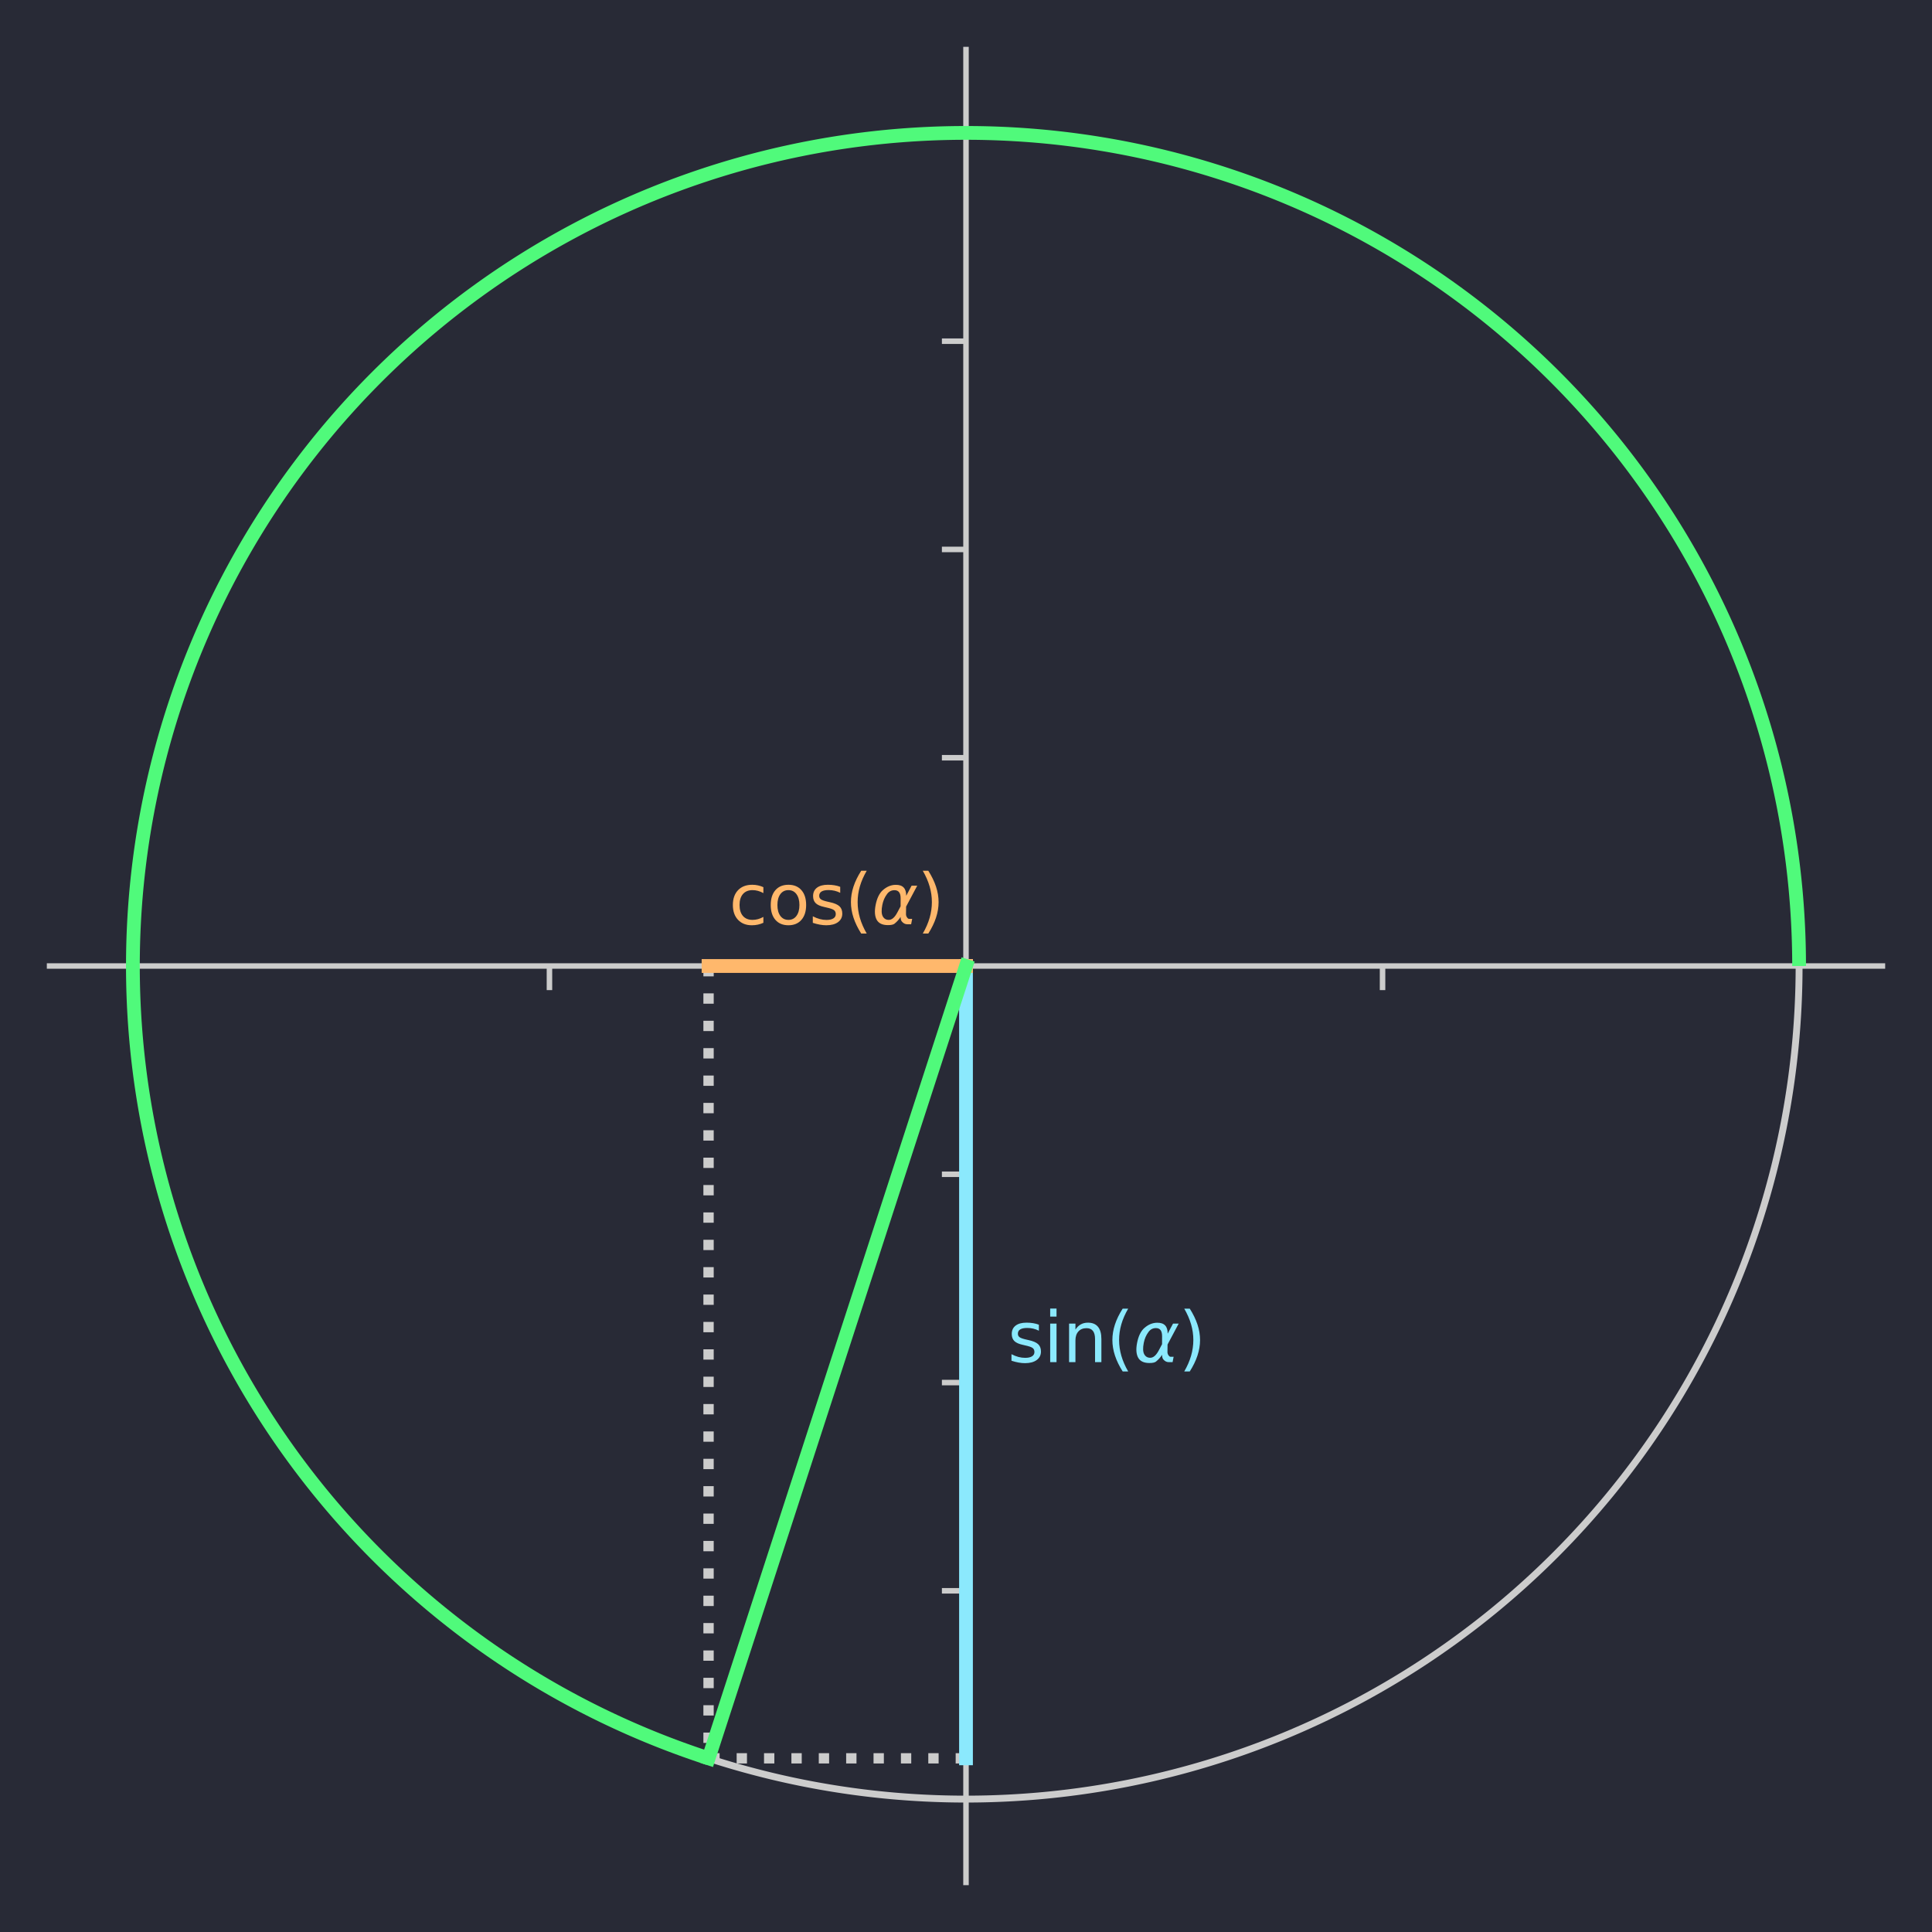 <svg xmlns="http://www.w3.org/2000/svg" xmlns:xlink="http://www.w3.org/1999/xlink" width="374.016" height="374.016" viewBox="0 0 280.512 280.512"><defs><style>*{stroke-linejoin:round;stroke-linecap:butt}</style></defs><g id="figure_1"><path id="patch_1" d="M0 280.512h280.512V0H0z" style="fill:#282a36"/><g id="axes_1"><path id="patch_2" d="M7.2 273.312h266.112V7.2H7.2z" style="fill:#282a36"/><path id="patch_3" d="M140.256 261.216a120.966 120.966 0 0 0 85.532-35.428 120.966 120.966 0 0 0 35.428-85.532 120.966 120.966 0 0 0-35.428-85.532 120.966 120.966 0 0 0-85.532-35.428 120.966 120.966 0 0 0-85.532 35.428 120.966 120.966 0 0 0-35.428 85.532 120.966 120.966 0 0 0 35.428 85.532 120.966 120.966 0 0 0 85.532 35.428z" clip-path="url(#pc580c7dcd5)" style="fill:none;stroke:#ccc;stroke-linejoin:miter"/><g id="matplotlib.axis_1"><g id="xtick_1"><g id="line2d_1"><defs><path id="m6bc5a904b3" d="M0 0v3.5" style="stroke:#ccc;stroke-width:.8"/></defs><use xlink:href="#m6bc5a904b3" x="19.296" y="140.256" style="fill:#ccc;stroke:#ccc;stroke-width:.8"/></g></g><g id="xtick_2"><use xlink:href="#m6bc5a904b3" id="line2d_2" x="79.776" y="140.256" style="fill:#ccc;stroke:#ccc;stroke-width:.8"/></g><g id="xtick_3"><use xlink:href="#m6bc5a904b3" id="line2d_3" x="140.256" y="140.256" style="fill:#ccc;stroke:#ccc;stroke-width:.8"/></g><g id="xtick_4"><use xlink:href="#m6bc5a904b3" id="line2d_4" x="200.736" y="140.256" style="fill:#ccc;stroke:#ccc;stroke-width:.8"/></g><g id="xtick_5"><use xlink:href="#m6bc5a904b3" id="line2d_5" x="261.216" y="140.256" style="fill:#ccc;stroke:#ccc;stroke-width:.8"/></g></g><g id="matplotlib.axis_2"><g id="ytick_1"><g id="line2d_6"><defs><path id="mc62c98a708" d="M0 0h-3.5" style="stroke:#ccc;stroke-width:.8"/></defs><use xlink:href="#mc62c98a708" x="140.256" y="261.216" style="fill:#ccc;stroke:#ccc;stroke-width:.8"/></g></g><g id="ytick_2"><use xlink:href="#mc62c98a708" id="line2d_7" x="140.256" y="230.976" style="fill:#ccc;stroke:#ccc;stroke-width:.8"/></g><g id="ytick_3"><use xlink:href="#mc62c98a708" id="line2d_8" x="140.256" y="200.736" style="fill:#ccc;stroke:#ccc;stroke-width:.8"/></g><g id="ytick_4"><use xlink:href="#mc62c98a708" id="line2d_9" x="140.256" y="170.496" style="fill:#ccc;stroke:#ccc;stroke-width:.8"/></g><g id="ytick_5"><use xlink:href="#mc62c98a708" id="line2d_10" x="140.256" y="140.256" style="fill:#ccc;stroke:#ccc;stroke-width:.8"/></g><g id="ytick_6"><use xlink:href="#mc62c98a708" id="line2d_11" x="140.256" y="110.016" style="fill:#ccc;stroke:#ccc;stroke-width:.8"/></g><g id="ytick_7"><use xlink:href="#mc62c98a708" id="line2d_12" x="140.256" y="79.776" style="fill:#ccc;stroke:#ccc;stroke-width:.8"/></g><g id="ytick_8"><use xlink:href="#mc62c98a708" id="line2d_13" x="140.256" y="49.536" style="fill:#ccc;stroke:#ccc;stroke-width:.8"/></g><g id="ytick_9"><use xlink:href="#mc62c98a708" id="line2d_14" x="140.256" y="19.296" style="fill:#ccc;stroke:#ccc;stroke-width:.8"/></g></g><path id="line2d_15" d="M102.877 140.256v115.04" clip-path="url(#pc580c7dcd5)" style="fill:none;stroke-dasharray:1.5,2.475;stroke-dashoffset:0;stroke:#ccc;stroke-width:1.5"/><path id="line2d_16" d="M140.256 255.296h-37.379" clip-path="url(#pc580c7dcd5)" style="fill:none;stroke-dasharray:1.5,2.475;stroke-dashoffset:0;stroke:#ccc;stroke-width:1.5"/><path id="patch_4" d="M140.256 273.312V7.2" style="fill:none;stroke:#ccc;stroke-width:.8;stroke-linejoin:miter;stroke-linecap:square"/><path id="patch_5" d="M273.312 273.312V7.2" style="fill:none"/><path id="patch_6" d="M7.2 140.256h266.112" style="fill:none;stroke:#ccc;stroke-width:.8;stroke-linejoin:miter;stroke-linecap:square"/><path id="patch_7" d="M7.2 7.2h266.112" style="fill:none"/><g id="text_1" style="fill:#ffb86c" transform="matrix(.1 0 0 -.1 105.842 134.208)"><defs><path id="DejaVuSans-63" d="M3122 3366v-538q-244 135-489 202t-495 67q-560 0-870-355-309-354-309-995t309-996q310-354 870-354 250 0 495 67t489 202V134Q2881 22 2623-34q-257-57-548-57-791 0-1257 497-465 497-465 1341 0 856 470 1346 471 491 1290 491 265 0 518-55 253-54 491-163" transform="scale(.016)"/><path id="DejaVuSans-6f" d="M1959 3097q-462 0-731-361t-269-989q0-628 267-989 268-361 733-361 460 0 728 362 269 363 269 988 0 622-269 986-268 364-728 364m0 487q750 0 1178-488 429-487 429-1349 0-859-429-1349Q2709-91 1959-91q-753 0-1180 489-426 490-426 1349 0 862 426 1349 427 488 1180 488" transform="scale(.016)"/><path id="DejaVuSans-73" d="M2834 3397v-544q-243 125-506 187-262 63-544 63-428 0-642-131t-214-394q0-200 153-314t616-217l197-44q612-131 870-370t258-667q0-488-386-773Q2250-91 1575-91q-281 0-586 55T347 128v594q319-166 628-249 309-82 613-82 406 0 624 139 219 139 219 392 0 234-158 359-157 125-692 241l-200 47q-534 112-772 345-237 233-237 639 0 494 350 762 350 269 994 269 318 0 599-47 282-46 519-140" transform="scale(.016)"/><path id="DejaVuSans-28" d="M1984 4856q-418-718-622-1422-203-703-203-1425 0-721 205-1429t620-1424h-500Q1016-109 783 600T550 2009q0 697 231 1403 232 707 703 1444z" transform="scale(.016)"/><path id="DejaVuSans-Oblique-3b1" d="m2619 1628 3 722q3 738-553 741-416 3-675-344-325-428-435-1000-134-688 35-1016 175-334 553-334 419 0 772 666zm-453 1950q975 16 962-994l488 916h512L3119 1603l-10-684q0-153 85-281 97-150 197-150h278L3575 0h-347q-294 0-506 263-100 131-103 406-203-335-553-619-166-131-613-128-731 6-997 475-272 487-103 1350 181 928 656 1350 535 472 1157 481" transform="scale(.016)"/><path id="DejaVuSans-29" d="M513 4856h500q468-737 701-1444 233-706 233-1403 0-700-233-1409T1013-844H513q415 716 620 1424t205 1429q0 722-205 1425-205 704-620 1422" transform="scale(.016)"/></defs><use xlink:href="#DejaVuSans-63" transform="translate(0 .125)"/><use xlink:href="#DejaVuSans-6f" transform="translate(54.98 .125)"/><use xlink:href="#DejaVuSans-73" transform="translate(116.162 .125)"/><use xlink:href="#DejaVuSans-28" transform="translate(168.262 .125)"/><use xlink:href="#DejaVuSans-Oblique-3b1" transform="translate(207.275 .125)"/><use xlink:href="#DejaVuSans-29" transform="translate(273.193 .125)"/></g><g id="text_2" style="fill:#8be9fd" transform="matrix(.1 0 0 -.1 146.304 197.776)"><defs><path id="DejaVuSans-69" d="M603 3500h575V0H603zm0 1363h575v-729H603z" transform="scale(.016)"/><path id="DejaVuSans-6e" d="M3513 2113V0h-575v2094q0 497-194 743-194 247-581 247-466 0-735-297-269-296-269-809V0H581v3500h578v-544q207 316 486 472 280 156 646 156 603 0 912-373 310-373 310-1098" transform="scale(.016)"/></defs><use xlink:href="#DejaVuSans-73" transform="translate(0 .016)"/><use xlink:href="#DejaVuSans-69" transform="translate(52.1 .016)"/><use xlink:href="#DejaVuSans-6e" transform="translate(79.883 .016)"/><use xlink:href="#DejaVuSans-28" transform="translate(143.262 .016)"/><use xlink:href="#DejaVuSans-Oblique-3b1" transform="translate(182.275 .016)"/><use xlink:href="#DejaVuSans-29" transform="translate(248.193 .016)"/></g><path id="line2d_17" d="M140.256 140.256v115.04" clip-path="url(#pc580c7dcd5)" style="fill:none;stroke:#8be9fd;stroke-width:2;stroke-linecap:square"/><path id="line2d_18" d="M140.256 140.256h-37.379" clip-path="url(#pc580c7dcd5)" style="fill:none;stroke:#ffb86c;stroke-width:2;stroke-linecap:square"/><path id="line2d_19" d="m140.256 140.256-37.379 115.04" clip-path="url(#pc580c7dcd5)" style="fill:none;stroke:#50fa7b;stroke-width:2;stroke-linecap:square"/><path id="patch_8" d="M261.216 140.256a120.97 120.97 0 0 0-17.825-63.201 120.97 120.97 0 0 0-48.22-44.575 120.97 120.97 0 0 0-64.405-12.811 120.97 120.97 0 0 0-61.609 22.728 120.97 120.97 0 0 0-40.653 51.57 120.97 120.97 0 0 0-7.719 65.211 120.97 120.97 0 0 0 27.492 59.635 120.97 120.97 0 0 0 54.6 36.483" clip-path="url(#pc580c7dcd5)" style="fill:none;stroke:#50fa7b;stroke-width:2;stroke-linejoin:miter"/></g></g><defs><clipPath id="pc580c7dcd5"><path d="M7.2 7.2h266.112v266.112H7.2z"/></clipPath></defs></svg>